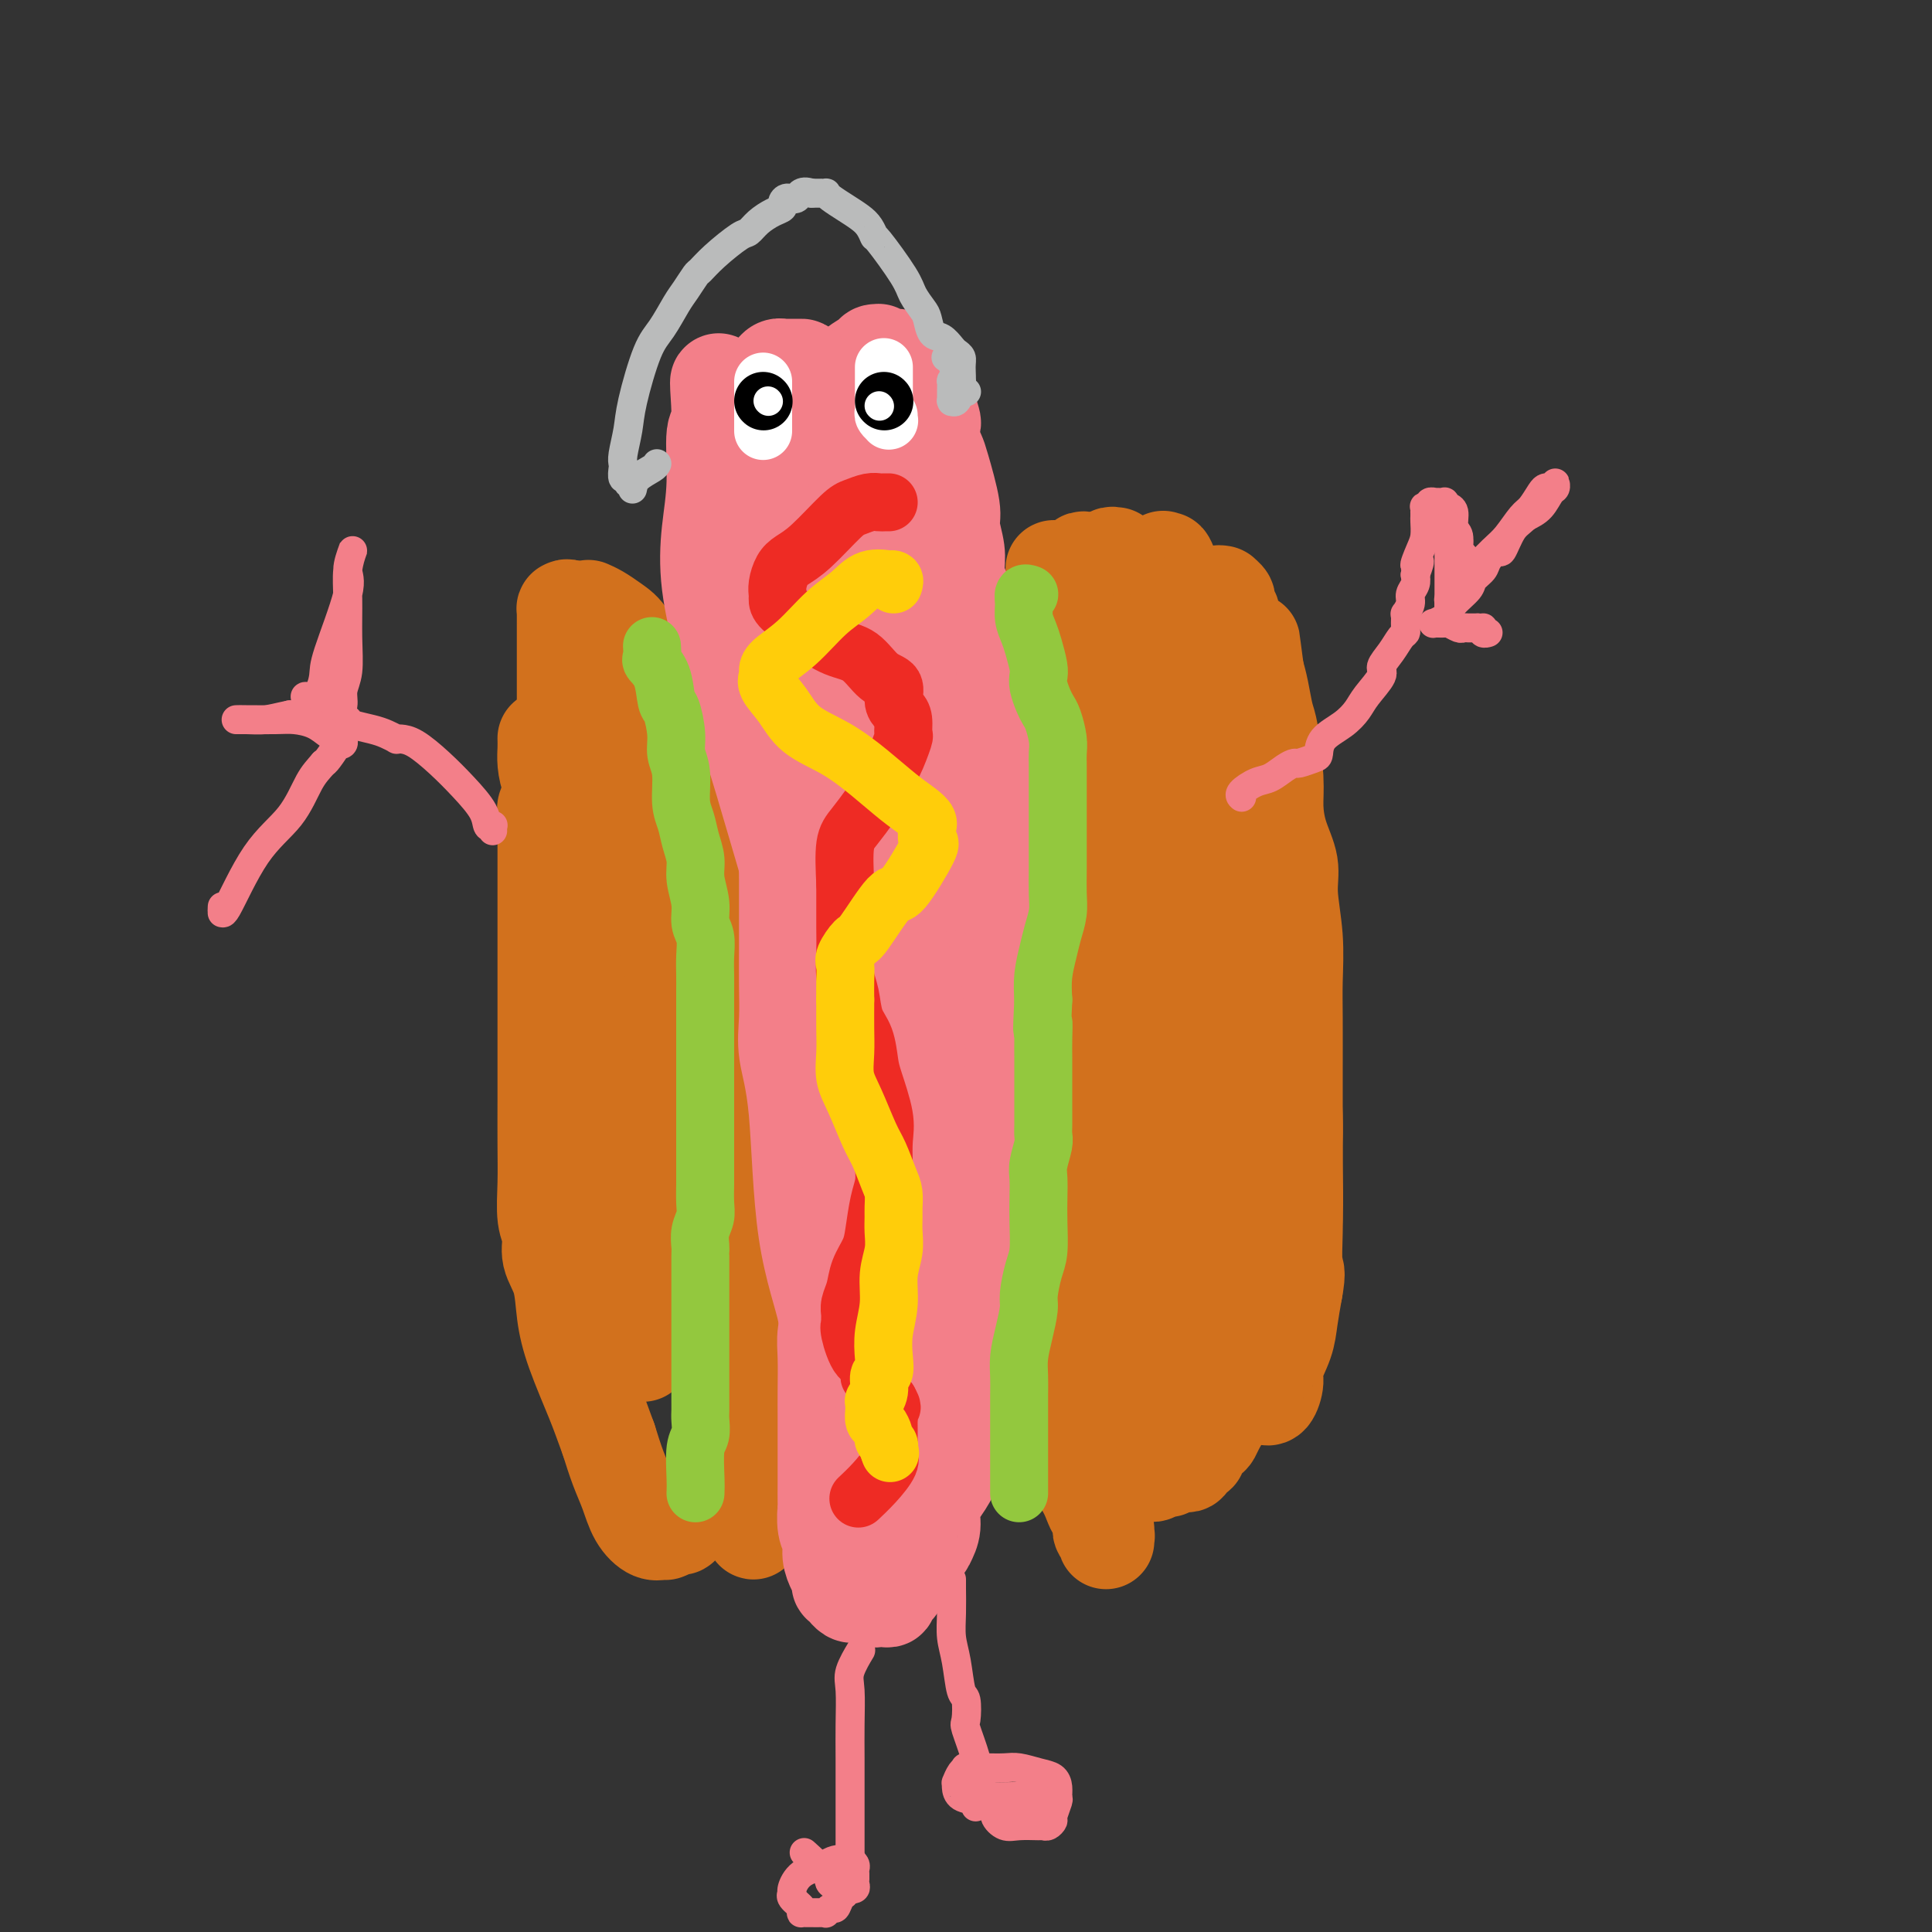 <svg viewBox='0 0 400 400' version='1.1' xmlns='http://www.w3.org/2000/svg' xmlns:xlink='http://www.w3.org/1999/xlink'><rect x="0" y="0" width="400" height="400" fill="#333333" stroke="none"/><g fill='none' stroke='#D2711D' stroke-width='20' stroke-linecap='round' stroke-linejoin='round'><path d='M122,156c-0.061,-0.150 -0.121,-0.300 0,0c0.121,0.300 0.425,1.051 0,2c-0.425,0.949 -1.578,2.096 -2,3c-0.422,0.904 -0.113,1.565 0,2c0.113,0.435 0.030,0.642 0,1c-0.030,0.358 -0.008,0.865 0,1c0.008,0.135 0.002,-0.102 0,0c-0.002,0.102 -0.001,0.544 0,1c0.001,0.456 0.000,0.927 0,1c-0.000,0.073 0.000,-0.252 0,0c-0.000,0.252 -0.001,1.080 0,2c0.001,0.920 0.003,1.931 0,3c-0.003,1.069 -0.011,2.197 0,3c0.011,0.803 0.040,1.283 0,2c-0.040,0.717 -0.151,1.672 0,3c0.151,1.328 0.562,3.028 1,4c0.438,0.972 0.904,1.217 1,2c0.096,0.783 -0.177,2.104 0,3c0.177,0.896 0.803,1.368 1,2c0.197,0.632 -0.035,1.423 0,2c0.035,0.577 0.338,0.941 1,2c0.662,1.059 1.683,2.814 2,4c0.317,1.186 -0.070,1.804 0,3c0.070,1.196 0.596,2.970 1,4c0.404,1.030 0.686,1.316 1,2c0.314,0.684 0.661,1.767 1,3c0.339,1.233 0.669,2.617 1,4'/><path d='M130,215c1.747,6.071 1.113,3.748 1,4c-0.113,0.252 0.294,3.078 1,5c0.706,1.922 1.710,2.940 2,4c0.290,1.060 -0.132,2.163 0,3c0.132,0.837 0.820,1.408 1,2c0.180,0.592 -0.149,1.204 0,2c0.149,0.796 0.776,1.774 1,2c0.224,0.226 0.045,-0.302 0,0c-0.045,0.302 0.044,1.433 0,2c-0.044,0.567 -0.222,0.569 0,1c0.222,0.431 0.844,1.290 1,2c0.156,0.710 -0.152,1.270 0,2c0.152,0.730 0.766,1.629 1,2c0.234,0.371 0.088,0.215 0,0c-0.088,-0.215 -0.119,-0.490 0,0c0.119,0.490 0.388,1.743 0,1c-0.388,-0.743 -1.433,-3.484 -2,-5c-0.567,-1.516 -0.658,-1.809 -1,-4c-0.342,-2.191 -0.937,-6.282 -2,-10c-1.063,-3.718 -2.596,-7.063 -4,-10c-1.404,-2.937 -2.681,-5.465 -3,-8c-0.319,-2.535 0.321,-5.077 0,-7c-0.321,-1.923 -1.601,-3.227 -2,-5c-0.399,-1.773 0.085,-4.016 0,-6c-0.085,-1.984 -0.739,-3.710 -1,-6c-0.261,-2.290 -0.131,-5.145 0,-8'/><path d='M123,178c-0.395,-5.848 0.119,-4.467 0,-5c-0.119,-0.533 -0.869,-2.979 -1,-6c-0.131,-3.021 0.357,-6.617 0,-9c-0.357,-2.383 -1.559,-3.554 -2,-5c-0.441,-1.446 -0.119,-3.168 0,-4c0.119,-0.832 0.037,-0.776 0,-1c-0.037,-0.224 -0.027,-0.728 0,-1c0.027,-0.272 0.072,-0.310 0,0c-0.072,0.310 -0.262,0.970 0,3c0.262,2.030 0.977,5.429 2,9c1.023,3.571 2.354,7.312 3,11c0.646,3.688 0.607,7.321 1,10c0.393,2.679 1.219,4.404 2,7c0.781,2.596 1.519,6.063 2,8c0.481,1.937 0.707,2.345 1,4c0.293,1.655 0.653,4.557 1,7c0.347,2.443 0.681,4.428 1,6c0.319,1.572 0.621,2.733 1,4c0.379,1.267 0.834,2.642 1,4c0.166,1.358 0.045,2.700 0,5c-0.045,2.300 -0.012,5.559 0,8c0.012,2.441 0.003,4.065 0,6c-0.003,1.935 -0.001,4.181 0,6c0.001,1.819 0.000,3.209 0,5c-0.000,1.791 -0.000,3.982 0,6c0.000,2.018 0.000,3.862 0,5c-0.000,1.138 -0.000,1.569 0,2'/><path d='M135,263c0.004,6.930 0.015,2.754 0,2c-0.015,-0.754 -0.056,1.914 0,3c0.056,1.086 0.207,0.588 0,1c-0.207,0.412 -0.774,1.732 -1,3c-0.226,1.268 -0.113,2.484 0,3c0.113,0.516 0.226,0.334 0,1c-0.226,0.666 -0.792,2.181 -1,3c-0.208,0.819 -0.059,0.943 0,1c0.059,0.057 0.028,0.046 0,0c-0.028,-0.046 -0.053,-0.129 0,0c0.053,0.129 0.184,0.469 0,0c-0.184,-0.469 -0.685,-1.747 -1,-4c-0.315,-2.253 -0.446,-5.481 -1,-9c-0.554,-3.519 -1.531,-7.327 -2,-12c-0.469,-4.673 -0.430,-10.209 -1,-14c-0.570,-3.791 -1.749,-5.837 -2,-8c-0.251,-2.163 0.426,-4.445 0,-7c-0.426,-2.555 -1.955,-5.385 -3,-8c-1.045,-2.615 -1.604,-5.016 -2,-7c-0.396,-1.984 -0.627,-3.552 -1,-5c-0.373,-1.448 -0.888,-2.775 -1,-4c-0.112,-1.225 0.180,-2.347 0,-3c-0.180,-0.653 -0.833,-0.838 -1,-1c-0.167,-0.162 0.152,-0.303 0,-1c-0.152,-0.697 -0.776,-1.952 -1,-3c-0.224,-1.048 -0.050,-1.889 0,-4c0.050,-2.111 -0.025,-5.491 0,-8c0.025,-2.509 0.150,-4.145 0,-6c-0.150,-1.855 -0.575,-3.927 -1,-6'/><path d='M116,170c-0.547,-5.322 -1.415,-6.627 -2,-8c-0.585,-1.373 -0.889,-2.813 -1,-4c-0.111,-1.187 -0.030,-2.122 0,-3c0.030,-0.878 0.008,-1.698 0,-2c-0.008,-0.302 -0.002,-0.086 0,0c0.002,0.086 0.001,0.043 0,0'/><path d='M242,127c0.002,0.138 0.004,0.276 0,1c-0.004,0.724 -0.013,2.035 0,3c0.013,0.965 0.050,1.584 0,3c-0.050,1.416 -0.186,3.628 0,6c0.186,2.372 0.695,4.904 1,8c0.305,3.096 0.407,6.755 1,9c0.593,2.245 1.675,3.076 2,5c0.325,1.924 -0.109,4.939 0,7c0.109,2.061 0.760,3.166 1,5c0.240,1.834 0.067,4.398 0,6c-0.067,1.602 -0.029,2.244 0,4c0.029,1.756 0.050,4.628 0,7c-0.050,2.372 -0.172,4.244 0,6c0.172,1.756 0.639,3.395 1,5c0.361,1.605 0.617,3.175 1,5c0.383,1.825 0.891,3.906 1,6c0.109,2.094 -0.183,4.202 0,6c0.183,1.798 0.842,3.285 1,5c0.158,1.715 -0.183,3.659 0,5c0.183,1.341 0.890,2.078 1,4c0.110,1.922 -0.378,5.029 0,7c0.378,1.971 1.621,2.807 2,4c0.379,1.193 -0.106,2.742 0,4c0.106,1.258 0.802,2.224 1,3c0.198,0.776 -0.102,1.363 0,2c0.102,0.637 0.604,1.325 1,2c0.396,0.675 0.684,1.336 1,2c0.316,0.664 0.658,1.332 1,2'/><path d='M258,259c1.374,3.275 1.808,1.963 2,2c0.192,0.037 0.141,1.421 0,2c-0.141,0.579 -0.374,0.351 0,1c0.374,0.649 1.354,2.174 2,3c0.646,0.826 0.958,0.953 1,1c0.042,0.047 -0.185,0.012 0,0c0.185,-0.012 0.781,-0.003 1,0c0.219,0.003 0.062,0.000 0,0c-0.062,-0.000 -0.028,0.003 0,0c0.028,-0.003 0.049,-0.010 0,0c-0.049,0.010 -0.167,0.039 0,0c0.167,-0.039 0.619,-0.147 1,0c0.381,0.147 0.691,0.548 1,0c0.309,-0.548 0.619,-2.045 1,-5c0.381,-2.955 0.834,-7.370 1,-11c0.166,-3.630 0.044,-6.477 0,-10c-0.044,-3.523 -0.011,-7.723 0,-11c0.011,-3.277 -0.001,-5.632 0,-9c0.001,-3.368 0.016,-7.750 0,-11c-0.016,-3.250 -0.063,-5.368 0,-8c0.063,-2.632 0.237,-5.778 0,-9c-0.237,-3.222 -0.886,-6.520 -1,-9c-0.114,-2.480 0.306,-4.142 0,-6c-0.306,-1.858 -1.339,-3.913 -2,-6c-0.661,-2.087 -0.951,-4.207 -1,-6c-0.049,-1.793 0.141,-3.259 0,-6c-0.141,-2.741 -0.615,-6.755 -1,-9c-0.385,-2.245 -0.681,-2.720 -1,-4c-0.319,-1.280 -0.663,-3.366 -1,-5c-0.337,-1.634 -0.669,-2.817 -1,-4'/><path d='M260,139c-1.294,-9.439 -0.528,-5.537 -1,-5c-0.472,0.537 -2.183,-2.291 -3,-4c-0.817,-1.709 -0.740,-2.300 -1,-3c-0.260,-0.700 -0.857,-1.509 -1,-2c-0.143,-0.491 0.170,-0.662 0,-1c-0.170,-0.338 -0.822,-0.842 -1,-1c-0.178,-0.158 0.117,0.029 0,0c-0.117,-0.029 -0.648,-0.273 -1,0c-0.352,0.273 -0.525,1.063 -1,3c-0.475,1.937 -1.252,5.021 -2,8c-0.748,2.979 -1.468,5.854 -2,9c-0.532,3.146 -0.874,6.564 -1,10c-0.126,3.436 -0.034,6.891 0,10c0.034,3.109 0.009,5.874 0,10c-0.009,4.126 -0.002,9.614 0,13c0.002,3.386 0.001,4.670 0,7c-0.001,2.330 -0.000,5.706 0,8c0.000,2.294 0.000,3.505 0,5c-0.000,1.495 -0.000,3.272 0,5c0.000,1.728 0.000,3.405 0,5c-0.000,1.595 -0.000,3.108 0,5c0.000,1.892 0.000,4.163 0,6c-0.000,1.837 -0.000,3.239 0,5c0.000,1.761 0.000,3.880 0,6'/><path d='M246,238c0.000,14.240 0.000,7.341 0,6c-0.000,-1.341 -0.001,2.878 0,6c0.001,3.122 0.005,5.148 0,7c-0.005,1.852 -0.017,3.531 0,5c0.017,1.469 0.064,2.730 0,4c-0.064,1.270 -0.237,2.550 0,4c0.237,1.450 0.886,3.071 1,4c0.114,0.929 -0.305,1.167 0,2c0.305,0.833 1.336,2.261 2,3c0.664,0.739 0.961,0.790 1,1c0.039,0.210 -0.179,0.581 0,1c0.179,0.419 0.755,0.887 1,1c0.245,0.113 0.158,-0.128 0,0c-0.158,0.128 -0.387,0.626 0,1c0.387,0.374 1.390,0.625 2,1c0.610,0.375 0.828,0.874 1,1c0.172,0.126 0.297,-0.120 1,0c0.703,0.120 1.982,0.607 3,1c1.018,0.393 1.775,0.693 2,1c0.225,0.307 -0.081,0.621 0,1c0.081,0.379 0.548,0.824 1,1c0.452,0.176 0.890,0.082 1,0c0.110,-0.082 -0.107,-0.152 0,0c0.107,0.152 0.539,0.528 1,0c0.461,-0.528 0.949,-1.959 1,-3c0.051,-1.041 -0.337,-1.691 0,-3c0.337,-1.309 1.398,-3.275 2,-5c0.602,-1.725 0.743,-3.207 1,-5c0.257,-1.793 0.628,-3.896 1,-6'/><path d='M268,267c0.773,-4.194 0.207,-3.679 0,-5c-0.207,-1.321 -0.055,-4.479 0,-7c0.055,-2.521 0.013,-4.407 0,-6c-0.013,-1.593 0.004,-2.895 0,-5c-0.004,-2.105 -0.028,-5.013 0,-7c0.028,-1.987 0.110,-3.053 0,-6c-0.110,-2.947 -0.410,-7.777 -1,-11c-0.590,-3.223 -1.471,-4.840 -2,-7c-0.529,-2.160 -0.708,-4.863 -1,-7c-0.292,-2.137 -0.698,-3.709 -1,-6c-0.302,-2.291 -0.501,-5.302 -1,-8c-0.499,-2.698 -1.296,-5.082 -2,-7c-0.704,-1.918 -1.313,-3.368 -2,-5c-0.687,-1.632 -1.452,-3.445 -2,-5c-0.548,-1.555 -0.878,-2.850 -1,-4c-0.122,-1.150 -0.036,-2.154 0,-3c0.036,-0.846 0.023,-1.536 0,-2c-0.023,-0.464 -0.057,-0.704 0,-1c0.057,-0.296 0.204,-0.649 0,-1c-0.204,-0.351 -0.758,-0.699 -1,-1c-0.242,-0.301 -0.173,-0.556 0,-1c0.173,-0.444 0.451,-1.076 0,-2c-0.451,-0.924 -1.629,-2.139 -2,-4c-0.371,-1.861 0.067,-4.370 0,-6c-0.067,-1.630 -0.637,-2.383 -1,-4c-0.363,-1.617 -0.517,-4.099 -1,-6c-0.483,-1.901 -1.295,-3.222 -2,-5c-0.705,-1.778 -1.302,-4.013 -2,-6c-0.698,-1.987 -1.496,-3.727 -2,-5c-0.504,-1.273 -0.716,-2.078 -1,-3c-0.284,-0.922 -0.642,-1.961 -1,-3'/><path d='M242,118c-1.179,-3.571 -0.125,-1.500 0,-1c0.125,0.500 -0.679,-0.571 -1,-1c-0.321,-0.429 -0.161,-0.214 0,0'/><path d='M231,115c-0.446,-0.077 -0.892,-0.155 -1,0c-0.108,0.155 0.122,0.542 0,1c-0.122,0.458 -0.597,0.986 -1,2c-0.403,1.014 -0.733,2.514 -1,4c-0.267,1.486 -0.472,2.959 -1,5c-0.528,2.041 -1.380,4.650 -2,6c-0.620,1.350 -1.007,1.441 -1,3c0.007,1.559 0.408,4.587 0,7c-0.408,2.413 -1.626,4.209 -2,6c-0.374,1.791 0.096,3.575 0,5c-0.096,1.425 -0.758,2.492 -1,4c-0.242,1.508 -0.065,3.458 0,5c0.065,1.542 0.017,2.676 0,4c-0.017,1.324 -0.004,2.836 0,4c0.004,1.164 -0.003,1.979 0,3c0.003,1.021 0.015,2.248 0,3c-0.015,0.752 -0.057,1.028 0,3c0.057,1.972 0.211,5.640 0,8c-0.211,2.360 -0.789,3.413 -1,5c-0.211,1.587 -0.056,3.708 0,6c0.056,2.292 0.014,4.755 0,7c-0.014,2.245 0.000,4.273 0,6c-0.000,1.727 -0.015,3.153 0,5c0.015,1.847 0.060,4.114 0,6c-0.060,1.886 -0.223,3.391 0,5c0.223,1.609 0.833,3.321 1,5c0.167,1.679 -0.110,3.326 0,5c0.110,1.674 0.607,3.374 1,5c0.393,1.626 0.684,3.179 1,5c0.316,1.821 0.658,3.911 1,6'/><path d='M224,254c0.511,4.532 -0.210,2.862 0,3c0.210,0.138 1.351,2.085 2,4c0.649,1.915 0.807,3.799 1,5c0.193,1.201 0.423,1.718 1,3c0.577,1.282 1.502,3.330 2,5c0.498,1.670 0.567,2.961 1,4c0.433,1.039 1.228,1.825 2,3c0.772,1.175 1.520,2.738 2,4c0.480,1.262 0.693,2.222 1,3c0.307,0.778 0.708,1.375 1,2c0.292,0.625 0.474,1.278 1,2c0.526,0.722 1.395,1.515 2,2c0.605,0.485 0.945,0.664 1,1c0.055,0.336 -0.176,0.831 0,1c0.176,0.169 0.759,0.012 1,0c0.241,-0.012 0.142,0.121 0,0c-0.142,-0.121 -0.325,-0.497 0,-2c0.325,-1.503 1.159,-4.132 2,-6c0.841,-1.868 1.689,-2.973 2,-5c0.311,-2.027 0.083,-4.974 0,-7c-0.083,-2.026 -0.022,-3.130 0,-5c0.022,-1.870 0.006,-4.507 0,-7c-0.006,-2.493 -0.002,-4.841 0,-8c0.002,-3.159 0.000,-7.128 0,-11c-0.000,-3.872 -0.000,-7.646 0,-12c0.000,-4.354 0.000,-9.288 0,-13c-0.000,-3.712 -0.000,-6.204 0,-9c0.000,-2.796 0.000,-5.898 0,-9'/><path d='M246,202c-0.375,-13.714 -1.312,-7.500 -2,-7c-0.688,0.500 -1.127,-4.713 -2,-8c-0.873,-3.287 -2.181,-4.647 -3,-8c-0.819,-3.353 -1.150,-8.698 -2,-12c-0.850,-3.302 -2.218,-4.562 -3,-6c-0.782,-1.438 -0.979,-3.054 -1,-4c-0.021,-0.946 0.135,-1.222 0,-2c-0.135,-0.778 -0.562,-2.057 -1,-3c-0.438,-0.943 -0.888,-1.549 -1,-2c-0.112,-0.451 0.114,-0.747 0,-1c-0.114,-0.253 -0.566,-0.462 -1,0c-0.434,0.462 -0.848,1.596 -1,3c-0.152,1.404 -0.043,3.079 0,6c0.043,2.921 0.018,7.088 0,11c-0.018,3.912 -0.030,7.568 0,11c0.030,3.432 0.102,6.639 0,10c-0.102,3.361 -0.378,6.874 0,10c0.378,3.126 1.411,5.863 2,9c0.589,3.137 0.735,6.673 1,10c0.265,3.327 0.648,6.443 1,9c0.352,2.557 0.672,4.553 1,7c0.328,2.447 0.666,5.343 1,8c0.334,2.657 0.666,5.073 1,7c0.334,1.927 0.670,3.364 1,6c0.330,2.636 0.656,6.469 1,9c0.344,2.531 0.708,3.758 1,5c0.292,1.242 0.512,2.498 1,4c0.488,1.502 1.244,3.251 2,5'/><path d='M242,279c1.848,12.728 -0.033,5.046 0,3c0.033,-2.046 1.980,1.542 3,4c1.020,2.458 1.114,3.787 1,4c-0.114,0.213 -0.436,-0.688 0,0c0.436,0.688 1.629,2.966 2,4c0.371,1.034 -0.081,0.826 0,1c0.081,0.174 0.696,0.732 1,1c0.304,0.268 0.298,0.247 0,0c-0.298,-0.247 -0.887,-0.720 -1,-1c-0.113,-0.280 0.250,-0.369 0,-1c-0.250,-0.631 -1.114,-1.806 -2,-4c-0.886,-2.194 -1.796,-5.409 -2,-8c-0.204,-2.591 0.297,-4.559 0,-7c-0.297,-2.441 -1.394,-5.354 -2,-9c-0.606,-3.646 -0.723,-8.024 -1,-11c-0.277,-2.976 -0.715,-4.550 -1,-6c-0.285,-1.450 -0.416,-2.775 -1,-5c-0.584,-2.225 -1.620,-5.349 -2,-7c-0.380,-1.651 -0.102,-1.829 0,-4c0.102,-2.171 0.029,-6.335 0,-8c-0.029,-1.665 -0.015,-0.833 0,0'/><path d='M225,116c-0.424,-0.119 -0.849,-0.237 -1,0c-0.151,0.237 -0.030,0.831 0,2c0.030,1.169 -0.033,2.914 0,4c0.033,1.086 0.163,1.514 0,3c-0.163,1.486 -0.617,4.031 -1,6c-0.383,1.969 -0.695,3.363 -1,5c-0.305,1.637 -0.602,3.518 -1,5c-0.398,1.482 -0.895,2.566 -1,4c-0.105,1.434 0.182,3.218 0,5c-0.182,1.782 -0.833,3.563 -1,5c-0.167,1.437 0.152,2.530 0,4c-0.152,1.470 -0.773,3.319 -1,5c-0.227,1.681 -0.060,3.196 0,5c0.060,1.804 0.014,3.899 0,6c-0.014,2.101 0.003,4.210 0,7c-0.003,2.790 -0.025,6.263 0,9c0.025,2.737 0.098,4.740 0,7c-0.098,2.260 -0.366,4.778 -1,8c-0.634,3.222 -1.634,7.147 -2,10c-0.366,2.853 -0.098,4.632 0,6c0.098,1.368 0.026,2.323 0,4c-0.026,1.677 -0.007,4.075 0,6c0.007,1.925 0.002,3.378 0,5c-0.002,1.622 -0.001,3.413 0,5c0.001,1.587 0.000,2.970 0,5c-0.000,2.030 -0.001,4.706 0,7c0.001,2.294 0.003,4.207 0,6c-0.003,1.793 -0.012,3.467 0,5c0.012,1.533 0.044,2.926 0,4c-0.044,1.074 -0.166,1.827 0,3c0.166,1.173 0.619,2.764 1,4c0.381,1.236 0.691,2.118 1,3'/><path d='M217,279c0.485,10.053 0.698,3.684 1,2c0.302,-1.684 0.693,1.316 1,3c0.307,1.684 0.530,2.051 1,3c0.470,0.949 1.186,2.479 2,4c0.814,1.521 1.724,3.034 2,4c0.276,0.966 -0.084,1.387 0,2c0.084,0.613 0.611,1.418 1,2c0.389,0.582 0.640,0.941 1,1c0.360,0.059 0.827,-0.181 1,0c0.173,0.181 0.050,0.784 0,1c-0.050,0.216 -0.028,0.044 0,0c0.028,-0.044 0.060,0.041 0,0c-0.060,-0.041 -0.213,-0.206 0,0c0.213,0.206 0.793,0.783 1,1c0.207,0.217 0.042,0.072 0,0c-0.042,-0.072 0.041,-0.072 0,0c-0.041,0.072 -0.204,0.215 0,0c0.204,-0.215 0.776,-0.790 1,-1c0.224,-0.210 0.101,-0.056 0,0c-0.101,0.056 -0.181,0.015 0,0c0.181,-0.015 0.623,-0.004 1,0c0.377,0.004 0.688,0.002 1,0'/><path d='M231,301c0.821,0.266 -0.126,-0.070 0,0c0.126,0.070 1.326,0.544 2,1c0.674,0.456 0.822,0.893 1,1c0.178,0.107 0.386,-0.115 1,0c0.614,0.115 1.632,0.567 2,1c0.368,0.433 0.084,0.848 0,1c-0.084,0.152 0.033,0.042 0,0c-0.033,-0.042 -0.215,-0.015 0,0c0.215,0.015 0.827,0.018 1,0c0.173,-0.018 -0.095,-0.057 0,0c0.095,0.057 0.551,0.211 1,0c0.449,-0.211 0.889,-0.788 1,-1c0.111,-0.212 -0.107,-0.061 0,0c0.107,0.061 0.539,0.030 1,0c0.461,-0.030 0.950,-0.060 1,0c0.050,0.060 -0.340,0.208 0,0c0.340,-0.208 1.409,-0.773 2,-1c0.591,-0.227 0.702,-0.117 1,0c0.298,0.117 0.782,0.240 1,0c0.218,-0.240 0.170,-0.842 0,-1c-0.170,-0.158 -0.463,0.127 0,0c0.463,-0.127 1.681,-0.666 2,-1c0.319,-0.334 -0.262,-0.465 0,-1c0.262,-0.535 1.367,-1.476 2,-2c0.633,-0.524 0.796,-0.633 1,-1c0.204,-0.367 0.451,-0.994 1,-2c0.549,-1.006 1.401,-2.391 2,-4c0.599,-1.609 0.944,-3.442 1,-5c0.056,-1.558 -0.177,-2.843 0,-5c0.177,-2.157 0.765,-5.188 1,-8c0.235,-2.812 0.118,-5.406 0,-8'/><path d='M256,265c0.310,-4.998 0.084,-4.494 0,-6c-0.084,-1.506 -0.025,-5.022 0,-8c0.025,-2.978 0.018,-5.418 0,-8c-0.018,-2.582 -0.046,-5.307 0,-8c0.046,-2.693 0.166,-5.354 0,-8c-0.166,-2.646 -0.618,-5.277 -1,-8c-0.382,-2.723 -0.694,-5.539 -1,-8c-0.306,-2.461 -0.606,-4.567 -1,-7c-0.394,-2.433 -0.882,-5.192 -1,-6c-0.118,-0.808 0.135,0.337 0,-1c-0.135,-1.337 -0.656,-5.156 -1,-8c-0.344,-2.844 -0.510,-4.714 -1,-7c-0.490,-2.286 -1.303,-4.988 -2,-7c-0.697,-2.012 -1.279,-3.336 -2,-5c-0.721,-1.664 -1.583,-3.669 -2,-5c-0.417,-1.331 -0.391,-1.986 -1,-3c-0.609,-1.014 -1.855,-2.385 -3,-4c-1.145,-1.615 -2.189,-3.474 -3,-5c-0.811,-1.526 -1.388,-2.720 -2,-4c-0.612,-1.280 -1.259,-2.646 -3,-5c-1.741,-2.354 -4.574,-5.696 -6,-8c-1.426,-2.304 -1.444,-3.569 -2,-5c-0.556,-1.431 -1.652,-3.028 -2,-4c-0.348,-0.972 0.050,-1.318 0,-2c-0.050,-0.682 -0.549,-1.699 -1,-2c-0.451,-0.301 -0.853,0.113 -1,0c-0.147,-0.113 -0.039,-0.752 0,-1c0.039,-0.248 0.011,-0.105 0,0c-0.011,0.105 -0.003,0.173 0,0c0.003,-0.173 0.002,-0.586 0,-1'/><path d='M220,121c-3.555,-6.404 -0.944,-1.915 0,0c0.944,1.915 0.221,1.254 0,1c-0.221,-0.254 0.059,-0.102 0,0c-0.059,0.102 -0.458,0.154 -1,1c-0.542,0.846 -1.227,2.486 -2,4c-0.773,1.514 -1.633,2.903 -2,5c-0.367,2.097 -0.242,4.901 -1,8c-0.758,3.099 -2.399,6.492 -3,9c-0.601,2.508 -0.161,4.131 0,6c0.161,1.869 0.043,3.983 0,6c-0.043,2.017 -0.012,3.936 0,7c0.012,3.064 0.003,7.272 0,10c-0.003,2.728 -0.001,3.977 0,6c0.001,2.023 0.000,4.819 0,7c-0.000,2.181 -0.000,3.747 0,6c0.000,2.253 0.000,5.195 0,8c-0.000,2.805 -0.000,5.475 0,8c0.000,2.525 0.000,4.906 0,7c-0.000,2.094 -0.000,3.902 0,6c0.000,2.098 0.000,4.486 0,7c-0.000,2.514 -0.000,5.155 0,7c0.000,1.845 0.000,2.894 0,4c-0.000,1.106 -0.000,2.270 0,4c0.000,1.730 0.000,4.027 0,6c-0.000,1.973 -0.000,3.622 0,5c0.000,1.378 0.000,2.486 0,4c-0.000,1.514 -0.000,3.432 0,5c0.000,1.568 0.000,2.784 0,4'/><path d='M211,272c-0.178,19.871 -0.622,8.048 0,5c0.622,-3.048 2.310,2.678 3,6c0.690,3.322 0.380,4.240 1,6c0.620,1.760 2.169,4.362 3,6c0.831,1.638 0.943,2.312 1,3c0.057,0.688 0.057,1.389 1,3c0.943,1.611 2.827,4.133 4,6c1.173,1.867 1.635,3.078 2,4c0.365,0.922 0.633,1.556 1,2c0.367,0.444 0.834,0.697 1,1c0.166,0.303 0.030,0.654 0,1c-0.030,0.346 0.044,0.687 0,1c-0.044,0.313 -0.208,0.598 0,1c0.208,0.402 0.788,0.920 1,1c0.212,0.080 0.057,-0.277 0,0c-0.057,0.277 -0.015,1.190 0,1c0.015,-0.190 0.004,-1.483 0,-2c-0.004,-0.517 -0.002,-0.259 0,0'/><path d='M122,126c-0.157,-0.068 -0.315,-0.136 0,0c0.315,0.136 1.101,0.476 2,1c0.899,0.524 1.911,1.233 3,2c1.089,0.767 2.255,1.592 3,3c0.745,1.408 1.069,3.400 2,5c0.931,1.600 2.467,2.808 3,4c0.533,1.192 0.061,2.368 1,4c0.939,1.632 3.288,3.720 4,5c0.712,1.280 -0.213,1.751 0,3c0.213,1.249 1.565,3.277 2,5c0.435,1.723 -0.048,3.143 0,5c0.048,1.857 0.628,4.152 1,7c0.372,2.848 0.537,6.250 1,9c0.463,2.750 1.223,4.847 2,7c0.777,2.153 1.571,4.360 2,7c0.429,2.640 0.492,5.711 1,8c0.508,2.289 1.460,3.794 2,6c0.540,2.206 0.668,5.111 1,8c0.332,2.889 0.867,5.762 1,8c0.133,2.238 -0.137,3.840 0,6c0.137,2.160 0.682,4.878 1,7c0.318,2.122 0.411,3.649 1,6c0.589,2.351 1.674,5.525 2,8c0.326,2.475 -0.109,4.251 0,6c0.109,1.749 0.760,3.471 1,5c0.240,1.529 0.069,2.865 0,4c-0.069,1.135 -0.034,2.067 0,3'/><path d='M158,268c2.783,18.875 0.742,7.064 0,4c-0.742,-3.064 -0.184,2.621 0,6c0.184,3.379 -0.006,4.452 0,6c0.006,1.548 0.209,3.569 0,5c-0.209,1.431 -0.829,2.270 -1,3c-0.171,0.730 0.108,1.351 0,2c-0.108,0.649 -0.603,1.325 -1,2c-0.397,0.675 -0.698,1.347 -1,2c-0.302,0.653 -0.606,1.287 -1,2c-0.394,0.713 -0.878,1.505 -1,2c-0.122,0.495 0.119,0.694 0,1c-0.119,0.306 -0.598,0.720 -1,1c-0.402,0.280 -0.726,0.427 -1,1c-0.274,0.573 -0.497,1.570 -1,2c-0.503,0.430 -1.287,0.291 -2,1c-0.713,0.709 -1.356,2.266 -2,3c-0.644,0.734 -1.290,0.645 -2,1c-0.710,0.355 -1.483,1.153 -2,2c-0.517,0.847 -0.778,1.744 -1,2c-0.222,0.256 -0.403,-0.127 -1,0c-0.597,0.127 -1.609,0.766 -2,1c-0.391,0.234 -0.162,0.065 0,0c0.162,-0.065 0.258,-0.025 0,0c-0.258,0.025 -0.870,0.034 -1,0c-0.130,-0.034 0.222,-0.110 0,0c-0.222,0.110 -1.018,0.408 -2,0c-0.982,-0.408 -2.150,-1.522 -3,-3c-0.850,-1.478 -1.383,-3.321 -2,-5c-0.617,-1.679 -1.319,-3.194 -2,-5c-0.681,-1.806 -1.340,-3.903 -2,-6'/><path d='M126,298c-1.396,-3.785 -1.884,-5.246 -3,-8c-1.116,-2.754 -2.858,-6.799 -4,-10c-1.142,-3.201 -1.683,-5.557 -2,-8c-0.317,-2.443 -0.411,-4.972 -1,-7c-0.589,-2.028 -1.675,-3.553 -2,-5c-0.325,-1.447 0.109,-2.814 0,-4c-0.109,-1.186 -0.761,-2.189 -1,-4c-0.239,-1.811 -0.064,-4.430 0,-7c0.064,-2.570 0.017,-5.093 0,-8c-0.017,-2.907 -0.005,-6.199 0,-9c0.005,-2.801 0.001,-5.111 0,-8c-0.001,-2.889 -0.000,-6.356 0,-9c0.000,-2.644 0.000,-4.464 0,-6c-0.000,-1.536 -0.000,-2.787 0,-5c0.000,-2.213 0.000,-5.386 0,-7c-0.000,-1.614 -0.000,-1.669 0,-3c0.000,-1.331 0.000,-3.939 0,-6c-0.000,-2.061 -0.000,-3.574 0,-4c0.000,-0.426 0.000,0.235 0,0c-0.000,-0.235 -0.000,-1.365 0,-2c0.000,-0.635 0.000,-0.775 0,-1c-0.000,-0.225 -0.001,-0.536 0,-1c0.001,-0.464 0.004,-1.080 0,-2c-0.004,-0.920 -0.015,-2.146 0,-3c0.015,-0.854 0.057,-1.338 0,-2c-0.057,-0.662 -0.212,-1.501 0,-2c0.212,-0.499 0.792,-0.659 1,-1c0.208,-0.341 0.046,-0.865 0,-1c-0.046,-0.135 0.026,0.117 0,0c-0.026,-0.117 -0.150,-0.605 0,-1c0.150,-0.395 0.575,-0.698 1,-1'/><path d='M115,163c0.475,-14.058 0.663,-4.703 1,-2c0.337,2.703 0.822,-1.245 1,-4c0.178,-2.755 0.048,-4.317 0,-6c-0.048,-1.683 -0.013,-3.488 0,-5c0.013,-1.512 0.003,-2.730 0,-4c-0.003,-1.270 -0.001,-2.593 0,-3c0.001,-0.407 0.000,0.102 0,0c-0.000,-0.102 -0.000,-0.814 0,-1c0.000,-0.186 0.000,0.152 0,0c-0.000,-0.152 -0.000,-0.796 0,-1c0.000,-0.204 0.000,0.032 0,0c-0.000,-0.032 -0.000,-0.333 0,-1c0.000,-0.667 0.000,-1.699 0,-3c-0.000,-1.301 -0.001,-2.869 0,-4c0.001,-1.131 0.003,-1.823 0,-2c-0.003,-0.177 -0.011,0.163 0,0c0.011,-0.163 0.041,-0.828 0,-1c-0.041,-0.172 -0.151,0.148 0,0c0.151,-0.148 0.564,-0.764 2,1c1.436,1.764 3.895,5.907 5,8c1.105,2.093 0.857,2.135 2,4c1.143,1.865 3.676,5.553 5,9c1.324,3.447 1.440,6.653 2,11c0.560,4.347 1.564,9.833 2,15c0.436,5.167 0.302,10.014 1,14c0.698,3.986 2.226,7.112 3,11c0.774,3.888 0.792,8.540 1,12c0.208,3.460 0.604,5.730 1,8'/><path d='M141,219c1.935,12.867 1.773,9.533 2,10c0.227,0.467 0.844,4.734 1,7c0.156,2.266 -0.147,2.530 0,5c0.147,2.470 0.745,7.144 1,9c0.255,1.856 0.168,0.892 0,2c-0.168,1.108 -0.416,4.287 0,7c0.416,2.713 1.497,4.958 2,7c0.503,2.042 0.429,3.879 1,7c0.571,3.121 1.786,7.525 2,11c0.214,3.475 -0.573,6.022 0,9c0.573,2.978 2.507,6.387 3,9c0.493,2.613 -0.456,4.429 0,7c0.456,2.571 2.318,5.895 3,7c0.682,1.105 0.183,-0.010 0,0c-0.183,0.010 -0.049,1.143 0,1c0.049,-0.143 0.013,-1.564 0,-3c-0.013,-1.436 -0.004,-2.887 0,-5c0.004,-2.113 0.001,-4.890 0,-6c-0.001,-1.110 -0.001,-0.555 0,0'/></g>
<g fill='none' stroke='#F37F89' stroke-width='20' stroke-linecap='round' stroke-linejoin='round'><path d='M173,271c-0.453,0.516 -0.906,1.032 -1,1c-0.094,-0.032 0.171,-0.613 0,0c-0.171,0.613 -0.778,2.419 -1,4c-0.222,1.581 -0.060,2.937 0,5c0.060,2.063 0.016,4.833 0,7c-0.016,2.167 -0.004,3.730 0,5c0.004,1.270 0.001,2.246 0,4c-0.001,1.754 -0.001,4.287 0,6c0.001,1.713 0.004,2.608 0,4c-0.004,1.392 -0.016,3.282 0,4c0.016,0.718 0.060,0.265 0,1c-0.060,0.735 -0.223,2.659 0,4c0.223,1.341 0.830,2.101 1,3c0.170,0.899 -0.099,1.939 0,3c0.099,1.061 0.566,2.145 1,3c0.434,0.855 0.833,1.482 1,2c0.167,0.518 0.100,0.927 0,1c-0.100,0.073 -0.234,-0.190 0,0c0.234,0.190 0.835,0.835 1,1c0.165,0.165 -0.108,-0.148 0,0c0.108,0.148 0.596,0.758 1,1c0.404,0.242 0.724,0.117 1,0c0.276,-0.117 0.509,-0.227 1,0c0.491,0.227 1.241,0.790 2,1c0.759,0.210 1.527,0.067 2,0c0.473,-0.067 0.652,-0.057 1,0c0.348,0.057 0.867,0.163 1,0c0.133,-0.163 -0.119,-0.593 0,-1c0.119,-0.407 0.609,-0.789 1,-1c0.391,-0.211 0.682,-0.249 1,-1c0.318,-0.751 0.662,-2.215 1,-3c0.338,-0.785 0.669,-0.893 1,-1'/><path d='M188,324c1.494,-1.413 1.227,-1.444 1,-2c-0.227,-0.556 -0.416,-1.635 0,-2c0.416,-0.365 1.438,-0.015 2,0c0.562,0.015 0.666,-0.305 1,-1c0.334,-0.695 0.898,-1.767 1,-3c0.102,-1.233 -0.258,-2.628 0,-4c0.258,-1.372 1.134,-2.721 2,-4c0.866,-1.279 1.723,-2.490 2,-4c0.277,-1.510 -0.027,-3.321 0,-5c0.027,-1.679 0.386,-3.228 1,-5c0.614,-1.772 1.484,-3.767 2,-6c0.516,-2.233 0.678,-4.704 1,-7c0.322,-2.296 0.804,-4.417 1,-7c0.196,-2.583 0.105,-5.627 0,-8c-0.105,-2.373 -0.224,-4.073 0,-7c0.224,-2.927 0.792,-7.080 1,-10c0.208,-2.920 0.056,-4.606 0,-6c-0.056,-1.394 -0.016,-2.497 0,-4c0.016,-1.503 0.008,-3.405 0,-5c-0.008,-1.595 -0.017,-2.885 0,-4c0.017,-1.115 0.060,-2.057 0,-3c-0.060,-0.943 -0.223,-1.886 0,-3c0.223,-1.114 0.830,-2.400 1,-4c0.170,-1.600 -0.099,-3.514 0,-5c0.099,-1.486 0.566,-2.544 1,-4c0.434,-1.456 0.834,-3.310 1,-5c0.166,-1.690 0.096,-3.216 0,-4c-0.096,-0.784 -0.218,-0.826 0,-3c0.218,-2.174 0.777,-6.478 1,-9c0.223,-2.522 0.112,-3.261 0,-4'/><path d='M207,186c0.774,-14.658 0.207,-7.303 0,-6c-0.207,1.303 -0.056,-3.447 0,-6c0.056,-2.553 0.016,-2.911 0,-4c-0.016,-1.089 -0.008,-2.909 0,-4c0.008,-1.091 0.017,-1.452 0,-2c-0.017,-0.548 -0.059,-1.284 0,-2c0.059,-0.716 0.220,-1.413 0,-2c-0.220,-0.587 -0.819,-1.064 -1,-2c-0.181,-0.936 0.056,-2.332 0,-4c-0.056,-1.668 -0.406,-3.609 -1,-5c-0.594,-1.391 -1.431,-2.231 -2,-3c-0.569,-0.769 -0.869,-1.467 -1,-3c-0.131,-1.533 -0.094,-3.901 0,-5c0.094,-1.099 0.245,-0.930 0,-2c-0.245,-1.070 -0.888,-3.379 -1,-5c-0.112,-1.621 0.305,-2.552 0,-4c-0.305,-1.448 -1.334,-3.411 -2,-5c-0.666,-1.589 -0.970,-2.804 -1,-4c-0.030,-1.196 0.213,-2.375 0,-4c-0.213,-1.625 -0.884,-3.698 -1,-5c-0.116,-1.302 0.323,-1.834 0,-4c-0.323,-2.166 -1.406,-5.964 -2,-8c-0.594,-2.036 -0.698,-2.308 -1,-3c-0.302,-0.692 -0.801,-1.803 -1,-3c-0.199,-1.197 -0.099,-2.479 0,-3c0.099,-0.521 0.195,-0.282 0,-1c-0.195,-0.718 -0.682,-2.394 -1,-3c-0.318,-0.606 -0.467,-0.142 -1,-1c-0.533,-0.858 -1.451,-3.039 -2,-4c-0.549,-0.961 -0.728,-0.703 -1,-1c-0.272,-0.297 -0.636,-1.148 -1,-2'/><path d='M187,76c-0.891,-2.018 -0.119,-1.062 0,-1c0.119,0.062 -0.416,-0.769 -1,-1c-0.584,-0.231 -1.216,0.137 -2,0c-0.784,-0.137 -1.720,-0.779 -2,-1c-0.280,-0.221 0.097,-0.021 0,0c-0.097,0.021 -0.669,-0.137 -1,0c-0.331,0.137 -0.421,0.570 -1,1c-0.579,0.430 -1.646,0.859 -3,2c-1.354,1.141 -2.993,2.995 -4,5c-1.007,2.005 -1.380,4.161 -2,6c-0.620,1.839 -1.486,3.361 -2,5c-0.514,1.639 -0.674,3.395 -1,5c-0.326,1.605 -0.817,3.058 -1,5c-0.183,1.942 -0.057,4.373 0,6c0.057,1.627 0.044,2.449 0,5c-0.044,2.551 -0.118,6.831 0,10c0.118,3.169 0.428,5.227 1,8c0.572,2.773 1.407,6.259 2,9c0.593,2.741 0.943,4.736 1,7c0.057,2.264 -0.181,4.798 0,7c0.181,2.202 0.781,4.071 1,6c0.219,1.929 0.059,3.918 0,6c-0.059,2.082 -0.016,4.256 0,6c0.016,1.744 0.004,3.056 0,5c-0.004,1.944 -0.001,4.519 0,7c0.001,2.481 0.000,4.867 0,9c-0.000,4.133 -0.000,10.014 0,14c0.000,3.986 0.000,6.079 0,9c-0.000,2.921 -0.000,6.671 0,10c0.000,3.329 0.000,6.237 0,9c-0.000,2.763 -0.000,5.382 0,8'/><path d='M172,243c-0.000,13.888 -0.000,7.109 0,6c0.000,-1.109 0.000,3.451 0,6c-0.000,2.549 -0.001,3.088 0,5c0.001,1.912 0.004,5.198 0,7c-0.004,1.802 -0.015,2.119 0,3c0.015,0.881 0.056,2.325 0,4c-0.056,1.675 -0.209,3.581 0,5c0.209,1.419 0.779,2.351 1,3c0.221,0.649 0.091,1.014 0,1c-0.091,-0.014 -0.143,-0.406 0,0c0.143,0.406 0.481,1.609 0,1c-0.481,-0.609 -1.783,-3.032 -2,-5c-0.217,-1.968 0.649,-3.483 0,-7c-0.649,-3.517 -2.815,-9.037 -4,-17c-1.185,-7.963 -1.389,-18.370 -2,-25c-0.611,-6.630 -1.628,-9.482 -2,-12c-0.372,-2.518 -0.100,-4.703 0,-7c0.100,-2.297 0.026,-4.707 0,-7c-0.026,-2.293 -0.006,-4.468 0,-7c0.006,-2.532 -0.002,-5.423 0,-8c0.002,-2.577 0.015,-4.842 0,-7c-0.015,-2.158 -0.056,-4.208 0,-6c0.056,-1.792 0.211,-3.326 0,-5c-0.211,-1.674 -0.788,-3.489 -1,-5c-0.212,-1.511 -0.061,-2.717 0,-4c0.061,-1.283 0.030,-2.641 0,-4'/><path d='M162,158c-0.394,-10.873 -0.879,-8.055 -1,-8c-0.121,0.055 0.121,-2.653 0,-4c-0.121,-1.347 -0.606,-1.334 -1,-3c-0.394,-1.666 -0.697,-5.011 -1,-7c-0.303,-1.989 -0.607,-2.621 -1,-4c-0.393,-1.379 -0.876,-3.503 -1,-6c-0.124,-2.497 0.111,-5.367 0,-8c-0.111,-2.633 -0.570,-5.030 -1,-7c-0.430,-1.970 -0.833,-3.511 -1,-5c-0.167,-1.489 -0.097,-2.924 0,-4c0.097,-1.076 0.222,-1.793 0,-3c-0.222,-1.207 -0.791,-2.904 -1,-4c-0.209,-1.096 -0.058,-1.590 0,-2c0.058,-0.410 0.023,-0.735 0,-1c-0.023,-0.265 -0.032,-0.469 0,-1c0.032,-0.531 0.106,-1.389 0,-2c-0.106,-0.611 -0.393,-0.976 0,-2c0.393,-1.024 1.467,-2.709 2,-4c0.533,-1.291 0.525,-2.188 1,-3c0.475,-0.812 1.433,-1.538 2,-2c0.567,-0.462 0.742,-0.660 1,-1c0.258,-0.340 0.597,-0.823 1,-1c0.403,-0.177 0.868,-0.047 1,0c0.132,0.047 -0.069,0.013 0,0c0.069,-0.013 0.409,-0.003 1,0c0.591,0.003 1.432,0.001 2,0c0.568,-0.001 0.864,-0.000 1,0c0.136,0.000 0.114,0.000 1,1c0.886,1.000 2.682,3.000 4,5c1.318,2.000 2.159,4.000 3,6'/><path d='M174,88c1.683,3.152 1.390,5.031 2,7c0.610,1.969 2.122,4.028 3,6c0.878,1.972 1.121,3.857 2,6c0.879,2.143 2.393,4.545 3,6c0.607,1.455 0.306,1.965 1,5c0.694,3.035 2.382,8.597 3,12c0.618,3.403 0.166,4.648 0,7c-0.166,2.352 -0.046,5.812 0,9c0.046,3.188 0.017,6.105 0,10c-0.017,3.895 -0.021,8.767 0,13c0.021,4.233 0.067,7.826 0,12c-0.067,4.174 -0.246,8.929 0,14c0.246,5.071 0.916,10.459 2,15c1.084,4.541 2.581,8.234 3,12c0.419,3.766 -0.242,7.605 0,11c0.242,3.395 1.385,6.345 2,9c0.615,2.655 0.701,5.014 1,8c0.299,2.986 0.812,6.600 1,9c0.188,2.400 0.050,3.585 0,5c-0.050,1.415 -0.014,3.059 0,4c0.014,0.941 0.004,1.179 0,2c-0.004,0.821 -0.002,2.224 0,3c0.002,0.776 0.004,0.926 0,1c-0.004,0.074 -0.014,0.074 0,0c0.014,-0.074 0.051,-0.221 0,-1c-0.051,-0.779 -0.189,-2.188 0,-3c0.189,-0.812 0.705,-1.026 0,-7c-0.705,-5.974 -2.630,-17.707 -4,-26c-1.370,-8.293 -2.185,-13.147 -3,-18'/><path d='M190,219c-1.364,-11.013 -1.273,-11.545 -2,-15c-0.727,-3.455 -2.272,-9.833 -3,-15c-0.728,-5.167 -0.640,-9.125 -1,-13c-0.360,-3.875 -1.168,-7.669 -2,-11c-0.832,-3.331 -1.687,-6.199 -2,-6c-0.313,0.199 -0.085,3.466 0,9c0.085,5.534 0.028,13.335 0,20c-0.028,6.665 -0.027,12.194 0,21c0.027,8.806 0.081,20.888 0,28c-0.081,7.112 -0.298,9.254 0,13c0.298,3.746 1.112,9.097 2,13c0.888,3.903 1.849,6.357 2,9c0.151,2.643 -0.510,5.476 0,8c0.510,2.524 2.189,4.738 3,7c0.811,2.262 0.753,4.570 1,7c0.247,2.430 0.799,4.980 1,7c0.201,2.020 0.050,3.509 0,5c-0.050,1.491 0.001,2.982 0,4c-0.001,1.018 -0.054,1.562 0,2c0.054,0.438 0.216,0.769 0,1c-0.216,0.231 -0.809,0.363 -1,0c-0.191,-0.363 0.021,-1.221 0,-2c-0.021,-0.779 -0.275,-1.479 -1,-4c-0.725,-2.521 -1.921,-6.863 -3,-12c-1.079,-5.137 -2.039,-11.068 -3,-17'/><path d='M181,278c-1.792,-9.503 -2.272,-15.761 -3,-22c-0.728,-6.239 -1.706,-12.460 -2,-18c-0.294,-5.540 0.094,-10.400 0,-16c-0.094,-5.600 -0.669,-11.940 -1,-16c-0.331,-4.060 -0.417,-5.838 -1,-9c-0.583,-3.162 -1.661,-7.707 -3,-11c-1.339,-3.293 -2.937,-5.335 -4,-8c-1.063,-2.665 -1.591,-5.953 -2,-8c-0.409,-2.047 -0.700,-2.854 -1,-4c-0.300,-1.146 -0.609,-2.633 -1,-4c-0.391,-1.367 -0.864,-2.616 -1,-4c-0.136,-1.384 0.065,-2.902 0,-5c-0.065,-2.098 -0.394,-4.774 -1,-8c-0.606,-3.226 -1.487,-7.001 -2,-11c-0.513,-3.999 -0.658,-8.221 -1,-11c-0.342,-2.779 -0.883,-4.113 -1,-5c-0.117,-0.887 0.189,-1.325 0,-2c-0.189,-0.675 -0.873,-1.586 -1,-2c-0.127,-0.414 0.303,-0.331 0,-1c-0.303,-0.669 -1.339,-2.090 -2,-3c-0.661,-0.910 -0.947,-1.310 -1,-2c-0.053,-0.690 0.126,-1.669 0,-2c-0.126,-0.331 -0.555,-0.012 -1,-1c-0.445,-0.988 -0.904,-3.283 -1,-5c-0.096,-1.717 0.170,-2.856 0,-4c-0.170,-1.144 -0.778,-2.293 -1,-4c-0.222,-1.707 -0.060,-3.973 0,-5c0.060,-1.027 0.016,-0.815 0,-1c-0.016,-0.185 -0.005,-0.767 0,-1c0.005,-0.233 0.002,-0.116 0,0'/><path d='M150,85c-2.019,-11.468 -1.065,-3.638 -1,0c0.065,3.638 -0.759,3.085 -1,5c-0.241,1.915 0.102,6.297 0,10c-0.102,3.703 -0.647,6.728 -1,10c-0.353,3.272 -0.513,6.792 0,11c0.513,4.208 1.698,9.105 3,14c1.302,4.895 2.719,9.788 4,14c1.281,4.212 2.424,7.742 4,13c1.576,5.258 3.585,12.243 5,17c1.415,4.757 2.235,7.285 3,10c0.765,2.715 1.475,5.615 2,8c0.525,2.385 0.864,4.253 1,5c0.136,0.747 0.068,0.374 0,0'/></g>
<g fill='none' stroke='#EE2B24' stroke-width='12' stroke-linecap='round' stroke-linejoin='round'><path d='M184,104c-0.349,-0.007 -0.699,-0.014 -1,0c-0.301,0.014 -0.555,0.048 -1,0c-0.445,-0.048 -1.081,-0.178 -2,0c-0.919,0.178 -2.119,0.666 -3,1c-0.881,0.334 -1.441,0.516 -3,2c-1.559,1.484 -4.116,4.271 -6,6c-1.884,1.729 -3.093,2.399 -4,3c-0.907,0.601 -1.511,1.133 -2,2c-0.489,0.867 -0.863,2.071 -1,3c-0.137,0.929 -0.037,1.585 0,2c0.037,0.415 0.010,0.591 0,1c-0.010,0.409 -0.005,1.052 1,2c1.005,0.948 3.010,2.201 4,3c0.990,0.799 0.967,1.143 2,2c1.033,0.857 3.124,2.225 5,3c1.876,0.775 3.539,0.956 5,2c1.461,1.044 2.721,2.950 4,4c1.279,1.050 2.577,1.246 3,2c0.423,0.754 -0.029,2.068 0,3c0.029,0.932 0.538,1.482 1,2c0.462,0.518 0.879,1.004 1,2c0.121,0.996 -0.052,2.501 0,3c0.052,0.499 0.328,-0.010 0,1c-0.328,1.010 -1.260,3.537 -2,5c-0.740,1.463 -1.288,1.861 -2,3c-0.712,1.139 -1.589,3.018 -2,4c-0.411,0.982 -0.358,1.067 -1,2c-0.642,0.933 -1.981,2.713 -3,4c-1.019,1.287 -1.720,2.082 -2,4c-0.280,1.918 -0.140,4.959 0,8'/><path d='M175,183c0.001,1.903 0.004,2.661 0,4c-0.004,1.339 -0.013,3.261 0,5c0.013,1.739 0.049,3.296 0,5c-0.049,1.704 -0.181,3.555 0,5c0.181,1.445 0.677,2.483 1,4c0.323,1.517 0.472,3.511 1,5c0.528,1.489 1.434,2.473 2,4c0.566,1.527 0.793,3.598 1,5c0.207,1.402 0.396,2.136 1,4c0.604,1.864 1.623,4.859 2,7c0.377,2.141 0.112,3.426 0,5c-0.112,1.574 -0.070,3.435 0,5c0.070,1.565 0.170,2.834 0,4c-0.170,1.166 -0.609,2.230 -1,4c-0.391,1.770 -0.736,4.245 -1,6c-0.264,1.755 -0.449,2.789 -1,4c-0.551,1.211 -1.468,2.601 -2,4c-0.532,1.399 -0.678,2.809 -1,4c-0.322,1.191 -0.820,2.164 -1,3c-0.180,0.836 -0.043,1.535 0,2c0.043,0.465 -0.009,0.696 0,1c0.009,0.304 0.079,0.682 0,1c-0.079,0.318 -0.305,0.576 0,2c0.305,1.424 1.143,4.013 2,5c0.857,0.987 1.735,0.373 2,1c0.265,0.627 -0.083,2.494 0,3c0.083,0.506 0.597,-0.348 1,0c0.403,0.348 0.696,1.897 1,3c0.304,1.103 0.620,1.758 1,2c0.380,0.242 0.823,0.069 1,0c0.177,-0.069 0.089,-0.035 0,0'/><path d='M184,290c1.238,2.280 0.332,0.981 0,1c-0.332,0.019 -0.089,1.357 0,2c0.089,0.643 0.023,0.592 0,1c-0.023,0.408 -0.004,1.277 0,2c0.004,0.723 -0.007,1.302 0,2c0.007,0.698 0.033,1.515 0,2c-0.033,0.485 -0.125,0.638 0,1c0.125,0.362 0.466,0.932 0,2c-0.466,1.068 -1.741,2.634 -3,4c-1.259,1.366 -2.503,2.533 -3,3c-0.497,0.467 -0.249,0.233 0,0'/></g>
<g fill='none' stroke='#FFCD0A' stroke-width='12' stroke-linecap='round' stroke-linejoin='round'><path d='M185,121c0.139,-0.418 0.278,-0.835 0,-1c-0.278,-0.165 -0.975,-0.076 -1,0c-0.025,0.076 0.620,0.141 0,0c-0.620,-0.141 -2.506,-0.487 -4,0c-1.494,0.487 -2.597,1.808 -4,3c-1.403,1.192 -3.107,2.255 -5,4c-1.893,1.745 -3.974,4.171 -6,6c-2.026,1.829 -3.998,3.061 -5,4c-1.002,0.939 -1.033,1.584 -1,2c0.033,0.416 0.131,0.602 0,1c-0.131,0.398 -0.491,1.007 0,2c0.491,0.993 1.831,2.370 3,4c1.169,1.630 2.165,3.515 4,5c1.835,1.485 4.510,2.572 7,4c2.490,1.428 4.797,3.196 7,5c2.203,1.804 4.304,3.643 6,5c1.696,1.357 2.989,2.231 4,3c1.011,0.769 1.740,1.431 2,2c0.260,0.569 0.053,1.044 0,1c-0.053,-0.044 0.050,-0.607 0,0c-0.050,0.607 -0.251,2.384 0,3c0.251,0.616 0.955,0.071 0,2c-0.955,1.929 -3.570,6.330 -5,8c-1.430,1.670 -1.676,0.607 -3,2c-1.324,1.393 -3.728,5.243 -5,7c-1.272,1.757 -1.413,1.421 -2,2c-0.587,0.579 -1.621,2.073 -2,3c-0.379,0.927 -0.102,1.288 0,2c0.102,0.712 0.029,1.775 0,3c-0.029,1.225 -0.015,2.613 0,4'/><path d='M175,207c-0.006,2.515 -0.020,4.301 0,6c0.020,1.699 0.074,3.310 0,5c-0.074,1.690 -0.276,3.461 0,5c0.276,1.539 1.030,2.848 2,5c0.970,2.152 2.155,5.147 3,7c0.845,1.853 1.351,2.565 2,4c0.649,1.435 1.442,3.594 2,5c0.558,1.406 0.883,2.059 1,3c0.117,0.941 0.027,2.172 0,3c-0.027,0.828 0.008,1.255 0,2c-0.008,0.745 -0.058,1.808 0,3c0.058,1.192 0.226,2.514 0,4c-0.226,1.486 -0.844,3.138 -1,5c-0.156,1.862 0.150,3.936 0,6c-0.150,2.064 -0.757,4.117 -1,6c-0.243,1.883 -0.121,3.594 0,5c0.121,1.406 0.243,2.505 0,3c-0.243,0.495 -0.850,0.385 -1,1c-0.150,0.615 0.156,1.957 0,3c-0.156,1.043 -0.775,1.789 -1,2c-0.225,0.211 -0.058,-0.113 0,0c0.058,0.113 0.005,0.664 0,1c-0.005,0.336 0.037,0.458 0,1c-0.037,0.542 -0.153,1.504 0,2c0.153,0.496 0.576,0.524 1,1c0.424,0.476 0.849,1.398 1,2c0.151,0.602 0.027,0.882 0,1c-0.027,0.118 0.044,0.073 0,0c-0.044,-0.073 -0.204,-0.173 0,0c0.204,0.173 0.773,0.621 1,1c0.227,0.379 0.114,0.690 0,1'/><path d='M184,300c0.500,1.500 0.250,0.750 0,0'/></g>
<g fill='none' stroke='#93C83E' stroke-width='12' stroke-linecap='round' stroke-linejoin='round'><path d='M213,123c-0.031,-0.011 -0.062,-0.022 0,0c0.062,0.022 0.216,0.078 0,0c-0.216,-0.078 -0.801,-0.290 -1,0c-0.199,0.290 -0.011,1.082 0,2c0.011,0.918 -0.154,1.961 0,3c0.154,1.039 0.629,2.073 1,3c0.371,0.927 0.638,1.746 1,3c0.362,1.254 0.818,2.941 1,4c0.182,1.059 0.090,1.489 0,2c-0.090,0.511 -0.178,1.102 0,2c0.178,0.898 0.622,2.103 1,3c0.378,0.897 0.690,1.487 1,2c0.310,0.513 0.619,0.947 1,2c0.381,1.053 0.834,2.723 1,4c0.166,1.277 0.044,2.162 0,3c-0.044,0.838 -0.012,1.630 0,2c0.012,0.370 0.003,0.318 0,1c-0.003,0.682 -0.001,2.099 0,3c0.001,0.901 0.000,1.286 0,2c-0.000,0.714 -0.000,1.758 0,3c0.000,1.242 0.001,2.680 0,4c-0.001,1.320 -0.003,2.520 0,4c0.003,1.480 0.012,3.241 0,5c-0.012,1.759 -0.045,3.516 0,5c0.045,1.484 0.170,2.696 0,4c-0.170,1.304 -0.633,2.700 -1,4c-0.367,1.300 -0.637,2.504 -1,4c-0.363,1.496 -0.818,3.285 -1,5c-0.182,1.715 -0.091,3.358 0,5'/><path d='M216,207c-0.464,9.358 -0.124,5.752 0,5c0.124,-0.752 0.033,1.350 0,3c-0.033,1.650 -0.009,2.847 0,4c0.009,1.153 0.002,2.261 0,3c-0.002,0.739 -0.001,1.108 0,2c0.001,0.892 -0.000,2.308 0,3c0.000,0.692 0.001,0.659 0,1c-0.001,0.341 -0.004,1.057 0,2c0.004,0.943 0.015,2.114 0,3c-0.015,0.886 -0.057,1.489 0,2c0.057,0.511 0.211,0.931 0,2c-0.211,1.069 -0.788,2.786 -1,4c-0.212,1.214 -0.060,1.926 0,3c0.060,1.074 0.026,2.511 0,4c-0.026,1.489 -0.045,3.029 0,5c0.045,1.971 0.153,4.371 0,6c-0.153,1.629 -0.567,2.487 -1,4c-0.433,1.513 -0.887,3.682 -1,5c-0.113,1.318 0.113,1.786 0,3c-0.113,1.214 -0.566,3.174 -1,5c-0.434,1.826 -0.848,3.519 -1,5c-0.152,1.481 -0.041,2.749 0,4c0.041,1.251 0.011,2.484 0,4c-0.011,1.516 -0.003,3.314 0,5c0.003,1.686 0.001,3.261 0,5c-0.001,1.739 -0.000,3.641 0,5c0.000,1.359 0.000,2.173 0,3c-0.000,0.827 -0.000,1.665 0,2c0.000,0.335 0.000,0.168 0,0'/><path d='M135,134c-0.014,-0.210 -0.029,-0.420 0,0c0.029,0.420 0.101,1.471 0,2c-0.101,0.529 -0.377,0.535 0,1c0.377,0.465 1.406,1.387 2,3c0.594,1.613 0.752,3.916 1,5c0.248,1.084 0.588,0.947 1,2c0.412,1.053 0.898,3.295 1,5c0.102,1.705 -0.180,2.871 0,4c0.180,1.129 0.823,2.220 1,4c0.177,1.780 -0.111,4.250 0,6c0.111,1.750 0.622,2.782 1,4c0.378,1.218 0.622,2.623 1,4c0.378,1.377 0.890,2.727 1,4c0.110,1.273 -0.181,2.468 0,4c0.181,1.532 0.833,3.400 1,5c0.167,1.600 -0.151,2.931 0,4c0.151,1.069 0.773,1.874 1,3c0.227,1.126 0.061,2.573 0,4c-0.061,1.427 -0.016,2.836 0,4c0.016,1.164 0.004,2.085 0,3c-0.004,0.915 -0.001,1.826 0,3c0.001,1.174 0.000,2.613 0,4c-0.000,1.387 -0.000,2.724 0,4c0.000,1.276 0.000,2.491 0,3c-0.000,0.509 -0.000,0.310 0,1c0.000,0.690 0.000,2.267 0,3c-0.000,0.733 -0.000,0.620 0,1c0.000,0.380 0.000,1.251 0,2c-0.000,0.749 -0.000,1.374 0,2'/><path d='M146,228c0.000,5.787 0.000,3.253 0,3c-0.000,-0.253 -0.000,1.773 0,3c0.000,1.227 0.001,1.655 0,3c-0.001,1.345 -0.004,3.609 0,5c0.004,1.391 0.015,1.910 0,3c-0.015,1.090 -0.057,2.751 0,4c0.057,1.249 0.211,2.087 0,3c-0.211,0.913 -0.789,1.901 -1,3c-0.211,1.099 -0.057,2.309 0,3c0.057,0.691 0.015,0.863 0,1c-0.015,0.137 -0.004,0.239 0,1c0.004,0.761 0.001,2.182 0,3c-0.001,0.818 -0.000,1.032 0,2c0.000,0.968 0.000,2.690 0,4c-0.000,1.310 -0.000,2.209 0,3c0.000,0.791 0.000,1.474 0,2c-0.000,0.526 -0.000,0.896 0,2c0.000,1.104 0.000,2.943 0,4c-0.000,1.057 -0.000,1.332 0,2c0.000,0.668 0.001,1.730 0,3c-0.001,1.270 -0.004,2.749 0,4c0.004,1.251 0.015,2.274 0,3c-0.015,0.726 -0.057,1.155 0,2c0.057,0.845 0.211,2.108 0,3c-0.211,0.892 -0.789,1.414 -1,3c-0.211,1.586 -0.057,4.235 0,6c0.057,1.765 0.016,2.647 0,3c-0.016,0.353 -0.008,0.176 0,0'/></g>
<g fill='none' stroke='#FFFFFF' stroke-width='12' stroke-linecap='round' stroke-linejoin='round'><path d='M183,76c0.000,0.350 0.000,0.699 0,1c-0.000,0.301 -0.001,0.553 0,1c0.001,0.447 0.004,1.090 0,2c-0.004,0.910 -0.015,2.086 0,3c0.015,0.914 0.057,1.565 0,2c-0.057,0.435 -0.211,0.652 0,1c0.211,0.348 0.789,0.826 1,1c0.211,0.174 0.057,0.043 0,0c-0.057,-0.043 -0.015,0.002 0,0c0.015,-0.002 0.004,-0.052 0,0c-0.004,0.052 -0.001,0.206 0,0c0.001,-0.206 0.000,-0.773 0,-1c-0.000,-0.227 -0.000,-0.113 0,0'/><path d='M158,79c0.000,0.478 0.000,0.957 0,1c0.000,0.043 0.000,-0.348 0,0c0.000,0.348 0.000,1.436 0,2c0.000,0.564 0.000,0.603 0,1c0.000,0.397 0.000,1.150 0,2c0.000,0.850 0.000,1.795 0,2c0.000,0.205 0.000,-0.329 0,0c0.000,0.329 0.000,1.523 0,2c0.000,0.477 0.000,0.239 0,0'/></g>
<g fill='none' stroke='#000000' stroke-width='12' stroke-linecap='round' stroke-linejoin='round'><path d='M183,83c0.000,0.000 0.100,0.100 0.1,0.1'/><path d='M158,83c0.000,0.000 0.100,0.100 0.1,0.1'/></g>
<g fill='none' stroke='#FFFFFF' stroke-width='6' stroke-linecap='round' stroke-linejoin='round'><path d='M182,84c0.000,0.000 0.100,0.100 0.1,0.1'/><path d='M159,83c0.000,0.000 0.100,0.100 0.1,0.1'/></g>
<g fill='none' stroke='#F37F89' stroke-width='6' stroke-linecap='round' stroke-linejoin='round'><path d='M197,327c0.002,0.428 0.003,0.856 0,1c-0.003,0.144 -0.012,0.004 0,1c0.012,0.996 0.045,3.128 0,5c-0.045,1.872 -0.169,3.483 0,5c0.169,1.517 0.632,2.941 1,5c0.368,2.059 0.641,4.752 1,6c0.359,1.248 0.803,1.051 1,2c0.197,0.949 0.145,3.045 0,4c-0.145,0.955 -0.385,0.770 0,2c0.385,1.230 1.394,3.876 2,6c0.606,2.124 0.809,3.725 1,5c0.191,1.275 0.370,2.222 1,3c0.630,0.778 1.710,1.385 2,2c0.290,0.615 -0.210,1.236 0,2c0.210,0.764 1.131,1.670 2,2c0.869,0.330 1.687,0.085 3,0c1.313,-0.085 3.121,-0.010 4,0c0.879,0.010 0.828,-0.047 1,0c0.172,0.047 0.568,0.196 1,0c0.432,-0.196 0.901,-0.738 1,-1c0.099,-0.262 -0.171,-0.245 0,-1c0.171,-0.755 0.784,-2.282 1,-3c0.216,-0.718 0.035,-0.627 0,-1c-0.035,-0.373 0.077,-1.210 0,-2c-0.077,-0.790 -0.344,-1.532 -1,-2c-0.656,-0.468 -1.702,-0.662 -3,-1c-1.298,-0.338 -2.850,-0.822 -4,-1c-1.150,-0.178 -1.900,-0.051 -3,0c-1.100,0.051 -2.550,0.025 -4,0'/><path d='M204,366c-2.649,-0.621 -1.771,-0.173 -2,0c-0.229,0.173 -1.564,0.070 -2,0c-0.436,-0.070 0.026,-0.108 0,0c-0.026,0.108 -0.542,0.361 -1,1c-0.458,0.639 -0.858,1.662 -1,2c-0.142,0.338 -0.026,-0.011 0,0c0.026,0.011 -0.037,0.381 0,1c0.037,0.619 0.175,1.487 1,2c0.825,0.513 2.337,0.669 4,1c1.663,0.331 3.478,0.835 5,1c1.522,0.165 2.751,-0.008 4,0c1.249,0.008 2.517,0.198 3,0c0.483,-0.198 0.181,-0.784 0,-1c-0.181,-0.216 -0.241,-0.062 0,0c0.241,0.062 0.784,0.031 1,0c0.216,-0.031 0.104,-0.062 0,0c-0.104,0.062 -0.200,0.217 0,0c0.200,-0.217 0.694,-0.804 -1,-1c-1.694,-0.196 -5.578,0.000 -8,0c-2.422,-0.000 -3.381,-0.197 -4,0c-0.619,0.197 -0.898,0.789 -1,1c-0.102,0.211 -0.027,0.043 0,0c0.027,-0.043 0.007,0.041 0,0c-0.007,-0.041 -0.002,-0.207 0,0c0.002,0.207 0.001,0.786 0,1c-0.001,0.214 -0.000,0.061 0,0c0.000,-0.061 0.000,-0.031 0,0'/><path d='M178,342c-0.061,0.101 -0.121,0.202 0,0c0.121,-0.202 0.425,-0.706 0,0c-0.425,0.706 -1.578,2.623 -2,4c-0.422,1.377 -0.113,2.216 0,4c0.113,1.784 0.030,4.515 0,7c-0.030,2.485 -0.008,4.726 0,7c0.008,2.274 0.002,4.582 0,7c-0.002,2.418 0.001,4.946 0,7c-0.001,2.054 -0.004,3.635 0,5c0.004,1.365 0.016,2.513 0,3c-0.016,0.487 -0.060,0.314 0,1c0.060,0.686 0.223,2.230 0,3c-0.223,0.770 -0.833,0.766 -1,1c-0.167,0.234 0.109,0.708 0,1c-0.109,0.292 -0.603,0.404 -1,1c-0.397,0.596 -0.697,1.676 -1,2c-0.303,0.324 -0.610,-0.109 -1,0c-0.390,0.109 -0.864,0.761 -1,1c-0.136,0.239 0.065,0.064 0,0c-0.065,-0.064 -0.396,-0.017 -1,0c-0.604,0.017 -1.480,0.002 -2,0c-0.520,-0.002 -0.683,0.007 -1,0c-0.317,-0.007 -0.789,-0.030 -1,0c-0.211,0.030 -0.163,0.112 0,0c0.163,-0.112 0.440,-0.418 0,-1c-0.440,-0.582 -1.596,-1.441 -2,-2c-0.404,-0.559 -0.057,-0.820 0,-1c0.057,-0.180 -0.177,-0.279 0,-1c0.177,-0.721 0.765,-2.063 2,-3c1.235,-0.937 3.118,-1.468 5,-2'/><path d='M171,386c1.929,-1.308 3.253,-1.080 4,-1c0.747,0.080 0.918,0.010 1,0c0.082,-0.010 0.074,0.038 0,0c-0.074,-0.038 -0.216,-0.164 0,0c0.216,0.164 0.790,0.618 1,1c0.210,0.382 0.056,0.694 0,1c-0.056,0.306 -0.014,0.607 0,1c0.014,0.393 -0.001,0.876 0,1c0.001,0.124 0.017,-0.113 0,0c-0.017,0.113 -0.067,0.577 0,1c0.067,0.423 0.252,0.806 0,1c-0.252,0.194 -0.940,0.198 -2,0c-1.060,-0.198 -2.490,-0.600 -3,-1c-0.510,-0.400 -0.099,-0.800 -1,-2c-0.901,-1.200 -3.115,-3.200 -4,-4c-0.885,-0.800 -0.443,-0.400 0,0'/><path d='M257,165c0.072,0.057 0.144,0.114 0,0c-0.144,-0.114 -0.504,-0.399 0,-1c0.504,-0.601 1.873,-1.519 3,-2c1.127,-0.481 2.011,-0.525 3,-1c0.989,-0.475 2.083,-1.383 3,-2c0.917,-0.617 1.658,-0.945 2,-1c0.342,-0.055 0.286,0.162 1,0c0.714,-0.162 2.198,-0.704 3,-1c0.802,-0.296 0.923,-0.346 1,-1c0.077,-0.654 0.109,-1.912 1,-3c0.891,-1.088 2.640,-2.006 4,-3c1.360,-0.994 2.332,-2.065 3,-3c0.668,-0.935 1.033,-1.735 2,-3c0.967,-1.265 2.536,-2.993 3,-4c0.464,-1.007 -0.177,-1.291 0,-2c0.177,-0.709 1.172,-1.843 2,-3c0.828,-1.157 1.490,-2.339 2,-3c0.510,-0.661 0.868,-0.803 1,-1c0.132,-0.197 0.040,-0.451 0,-1c-0.040,-0.549 -0.026,-1.393 0,-2c0.026,-0.607 0.063,-0.978 0,-1c-0.063,-0.022 -0.227,0.303 0,0c0.227,-0.303 0.844,-1.236 1,-2c0.156,-0.764 -0.150,-1.360 0,-2c0.150,-0.640 0.757,-1.326 1,-2c0.243,-0.674 0.121,-1.337 0,-2'/><path d='M293,119c1.812,-4.639 0.342,-2.237 0,-2c-0.342,0.237 0.444,-1.692 1,-3c0.556,-1.308 0.881,-1.996 1,-3c0.119,-1.004 0.032,-2.325 0,-3c-0.032,-0.675 -0.010,-0.703 0,-1c0.010,-0.297 0.007,-0.863 0,-1c-0.007,-0.137 -0.017,0.156 0,0c0.017,-0.156 0.061,-0.760 0,-1c-0.061,-0.240 -0.229,-0.117 0,0c0.229,0.117 0.854,0.228 1,0c0.146,-0.228 -0.186,-0.794 0,-1c0.186,-0.206 0.891,-0.051 1,0c0.109,0.051 -0.378,-0.001 0,0c0.378,0.001 1.622,0.054 2,0c0.378,-0.054 -0.110,-0.215 0,0c0.110,0.215 0.818,0.805 1,1c0.182,0.195 -0.163,-0.004 0,0c0.163,0.004 0.832,0.210 1,1c0.168,0.790 -0.165,2.162 0,3c0.165,0.838 0.829,1.141 1,2c0.171,0.859 -0.150,2.272 0,3c0.150,0.728 0.772,0.769 1,1c0.228,0.231 0.061,0.650 0,1c-0.061,0.350 -0.016,0.630 0,1c0.016,0.370 0.004,0.831 0,1c-0.004,0.169 -0.001,0.045 0,0c0.001,-0.045 0.000,-0.013 0,0c-0.000,0.013 -0.000,0.006 0,0'/><path d='M303,118c0.683,2.384 0.389,1.343 0,0c-0.389,-1.343 -0.875,-2.987 -1,-4c-0.125,-1.013 0.110,-1.395 0,-2c-0.110,-0.605 -0.565,-1.433 -1,-2c-0.435,-0.567 -0.849,-0.873 -1,-1c-0.151,-0.127 -0.041,-0.074 0,0c0.041,0.074 0.011,0.168 0,0c-0.011,-0.168 -0.003,-0.599 0,0c0.003,0.599 0.001,2.227 0,3c-0.001,0.773 -0.000,0.690 0,2c0.000,1.310 0.000,4.011 0,6c-0.000,1.989 -0.000,3.265 0,4c0.000,0.735 0.000,0.929 0,1c-0.000,0.071 -0.000,0.020 0,0c0.000,-0.020 0.000,-0.010 0,0'/><path d='M300,125c-0.138,2.386 0.016,0.849 0,0c-0.016,-0.849 -0.202,-1.012 0,-1c0.202,0.012 0.790,0.200 1,0c0.210,-0.200 0.040,-0.786 0,-1c-0.040,-0.214 0.049,-0.054 0,0c-0.049,0.054 -0.237,0.004 0,0c0.237,-0.004 0.899,0.038 1,0c0.101,-0.038 -0.360,-0.158 0,-1c0.360,-0.842 1.542,-2.407 2,-3c0.458,-0.593 0.191,-0.212 1,-1c0.809,-0.788 2.693,-2.743 4,-4c1.307,-1.257 2.038,-1.815 3,-3c0.962,-1.185 2.155,-2.997 3,-4c0.845,-1.003 1.340,-1.196 2,-2c0.660,-0.804 1.483,-2.220 2,-3c0.517,-0.780 0.728,-0.923 1,-1c0.272,-0.077 0.607,-0.086 1,0c0.393,0.086 0.846,0.267 1,0c0.154,-0.267 0.008,-0.983 0,-1c-0.008,-0.017 0.122,0.666 0,1c-0.122,0.334 -0.494,0.321 -1,1c-0.506,0.679 -1.144,2.051 -2,3c-0.856,0.949 -1.928,1.474 -3,2'/><path d='M316,107c-1.494,1.358 -2.230,1.753 -3,3c-0.770,1.247 -1.572,3.345 -2,4c-0.428,0.655 -0.480,-0.135 -1,0c-0.520,0.135 -1.509,1.194 -2,2c-0.491,0.806 -0.485,1.357 -1,2c-0.515,0.643 -1.551,1.376 -2,2c-0.449,0.624 -0.309,1.138 -1,2c-0.691,0.862 -2.211,2.073 -3,3c-0.789,0.927 -0.845,1.569 -1,2c-0.155,0.431 -0.407,0.650 -1,1c-0.593,0.350 -1.525,0.830 -2,1c-0.475,0.170 -0.492,0.032 0,0c0.492,-0.032 1.495,0.044 2,0c0.505,-0.044 0.514,-0.208 1,0c0.486,0.208 1.450,0.788 2,1c0.550,0.212 0.686,0.057 1,0c0.314,-0.057 0.806,-0.015 1,0c0.194,0.015 0.091,0.004 0,0c-0.091,-0.004 -0.168,-0.001 0,0c0.168,0.001 0.581,0.000 1,0c0.419,-0.000 0.844,-0.000 1,0c0.156,0.000 0.045,0.000 0,0c-0.045,-0.000 -0.022,-0.000 0,0'/><path d='M306,130c1.326,0.249 1.140,-0.130 1,0c-0.140,0.130 -0.234,0.767 0,1c0.234,0.233 0.795,0.062 1,0c0.205,-0.062 0.055,-0.017 0,0c-0.055,0.017 -0.015,0.004 0,0c0.015,-0.004 0.004,-0.001 0,0c-0.004,0.001 -0.001,0.000 0,0c0.001,-0.000 0.001,-0.000 0,0'/><path d='M102,172c-0.029,-0.407 -0.057,-0.814 0,-1c0.057,-0.186 0.201,-0.152 0,0c-0.201,0.152 -0.746,0.423 -1,0c-0.254,-0.423 -0.218,-1.539 -1,-3c-0.782,-1.461 -2.382,-3.267 -4,-5c-1.618,-1.733 -3.255,-3.392 -5,-5c-1.745,-1.608 -3.597,-3.166 -5,-4c-1.403,-0.834 -2.355,-0.944 -3,-1c-0.645,-0.056 -0.983,-0.057 -1,0c-0.017,0.057 0.285,0.171 0,0c-0.285,-0.171 -1.159,-0.628 -2,-1c-0.841,-0.372 -1.650,-0.658 -3,-1c-1.350,-0.342 -3.240,-0.740 -4,-1c-0.760,-0.260 -0.390,-0.381 -1,-1c-0.610,-0.619 -2.201,-1.735 -3,-2c-0.799,-0.265 -0.806,0.321 -1,0c-0.194,-0.321 -0.574,-1.550 -1,-2c-0.426,-0.450 -0.899,-0.121 -1,0c-0.101,0.121 0.169,0.032 0,0c-0.169,-0.032 -0.776,-0.009 -1,0c-0.224,0.009 -0.064,0.002 0,0c0.064,-0.002 0.032,-0.001 0,0'/><path d='M65,145c-3.372,-1.410 -1.300,-0.434 0,-1c1.300,-0.566 1.830,-2.674 2,-4c0.170,-1.326 -0.020,-1.871 1,-5c1.020,-3.129 3.250,-8.842 4,-12c0.750,-3.158 0.019,-3.762 0,-5c-0.019,-1.238 0.674,-3.110 1,-4c0.326,-0.890 0.285,-0.797 0,0c-0.285,0.797 -0.812,2.299 -1,4c-0.188,1.701 -0.035,3.600 0,6c0.035,2.400 -0.047,5.302 0,8c0.047,2.698 0.223,5.192 0,7c-0.223,1.808 -0.843,2.929 -1,4c-0.157,1.071 0.151,2.091 0,3c-0.151,0.909 -0.759,1.708 -1,2c-0.241,0.292 -0.115,0.078 0,0c0.115,-0.078 0.219,-0.021 0,0c-0.219,0.021 -0.760,0.006 -1,0c-0.240,-0.006 -0.180,-0.002 -1,0c-0.820,0.002 -2.520,0.000 -4,0c-1.480,-0.000 -2.740,-0.000 -4,0'/><path d='M60,148c-2.624,0.536 -3.684,0.876 -5,1c-1.316,0.124 -2.889,0.033 -4,0c-1.111,-0.033 -1.759,-0.009 -2,0c-0.241,0.009 -0.073,0.003 0,0c0.073,-0.003 0.052,-0.001 0,0c-0.052,0.001 -0.135,0.002 0,0c0.135,-0.002 0.487,-0.008 2,0c1.513,0.008 4.188,0.030 6,0c1.812,-0.030 2.763,-0.113 4,0c1.237,0.113 2.762,0.422 4,1c1.238,0.578 2.189,1.427 3,2c0.811,0.573 1.481,0.872 2,1c0.519,0.128 0.887,0.084 1,0c0.113,-0.084 -0.029,-0.208 0,0c0.029,0.208 0.229,0.749 0,1c-0.229,0.251 -0.886,0.212 -1,0c-0.114,-0.212 0.315,-0.595 0,0c-0.315,0.595 -1.376,2.170 -2,3c-0.624,0.830 -0.812,0.915 -1,1'/><path d='M67,158c-1.144,1.337 -2.005,2.179 -3,4c-0.995,1.821 -2.123,4.620 -4,7c-1.877,2.380 -4.503,4.340 -7,8c-2.497,3.660 -4.865,9.019 -6,11c-1.135,1.981 -1.036,0.582 -1,0c0.036,-0.582 0.010,-0.349 0,0c-0.010,0.349 -0.003,0.814 0,1c0.003,0.186 0.001,0.093 0,0'/></g>
<g fill='none' stroke='#BABBBB' stroke-width='6' stroke-linecap='round' stroke-linejoin='round'><path d='M196,74c-0.130,-0.001 -0.260,-0.001 0,0c0.260,0.001 0.911,0.004 1,0c0.089,-0.004 -0.382,-0.015 0,1c0.382,1.015 1.619,3.057 2,4c0.381,0.943 -0.094,0.789 0,1c0.094,0.211 0.756,0.788 1,1c0.244,0.212 0.070,0.061 0,0c-0.070,-0.061 -0.035,-0.030 0,0'/><path d='M198,79c-0.423,0.044 -0.845,0.089 -1,0c-0.155,-0.089 -0.042,-0.311 0,0c0.042,0.311 0.011,1.155 0,2c-0.011,0.845 -0.004,1.690 0,2c0.004,0.310 0.004,0.085 0,0c-0.004,-0.085 -0.011,-0.031 0,0c0.011,0.031 0.041,0.037 0,0c-0.041,-0.037 -0.154,-0.118 0,0c0.154,0.118 0.574,0.435 1,0c0.426,-0.435 0.858,-1.621 1,-3c0.142,-1.379 -0.006,-2.951 0,-4c0.006,-1.049 0.167,-1.574 0,-2c-0.167,-0.426 -0.661,-0.751 -1,-1c-0.339,-0.249 -0.524,-0.422 -1,-1c-0.476,-0.578 -1.245,-1.561 -2,-2c-0.755,-0.439 -1.497,-0.332 -2,-1c-0.503,-0.668 -0.766,-2.110 -1,-3c-0.234,-0.890 -0.440,-1.228 -1,-2c-0.560,-0.772 -1.473,-1.978 -2,-3c-0.527,-1.022 -0.668,-1.859 -2,-4c-1.332,-2.141 -3.854,-5.585 -5,-7c-1.146,-1.415 -0.916,-0.803 -1,-1c-0.084,-0.197 -0.482,-1.205 -1,-2c-0.518,-0.795 -1.157,-1.376 -2,-2c-0.843,-0.624 -1.890,-1.292 -3,-2c-1.110,-0.708 -2.282,-1.458 -3,-2c-0.718,-0.542 -0.983,-0.877 -1,-1c-0.017,-0.123 0.212,-0.033 0,0c-0.212,0.033 -0.865,0.009 -1,0c-0.135,-0.009 0.247,-0.003 0,0c-0.247,0.003 -1.124,0.001 -2,0'/><path d='M168,40c-2.432,-0.844 -2.513,0.547 -3,1c-0.487,0.453 -1.380,-0.031 -2,0c-0.620,0.031 -0.968,0.576 -1,1c-0.032,0.424 0.251,0.727 0,1c-0.251,0.273 -1.036,0.516 -2,1c-0.964,0.484 -2.108,1.209 -3,2c-0.892,0.791 -1.534,1.649 -2,2c-0.466,0.351 -0.758,0.194 -2,1c-1.242,0.806 -3.434,2.573 -5,4c-1.566,1.427 -2.506,2.514 -3,3c-0.494,0.486 -0.544,0.371 -1,1c-0.456,0.629 -1.320,2.001 -2,3c-0.680,0.999 -1.176,1.623 -2,3c-0.824,1.377 -1.976,3.507 -3,5c-1.024,1.493 -1.921,2.351 -3,5c-1.079,2.649 -2.341,7.090 -3,10c-0.659,2.910 -0.713,4.290 -1,6c-0.287,1.710 -0.805,3.749 -1,5c-0.195,1.251 -0.067,1.712 0,2c0.067,0.288 0.074,0.402 0,1c-0.074,0.598 -0.230,1.680 0,2c0.230,0.320 0.846,-0.123 1,0c0.154,0.123 -0.154,0.812 0,1c0.154,0.188 0.770,-0.124 1,0c0.230,0.124 0.076,0.685 0,1c-0.076,0.315 -0.072,0.383 0,0c0.072,-0.383 0.212,-1.219 1,-2c0.788,-0.781 2.225,-1.509 3,-2c0.775,-0.491 0.887,-0.746 1,-1'/></g>
</svg>